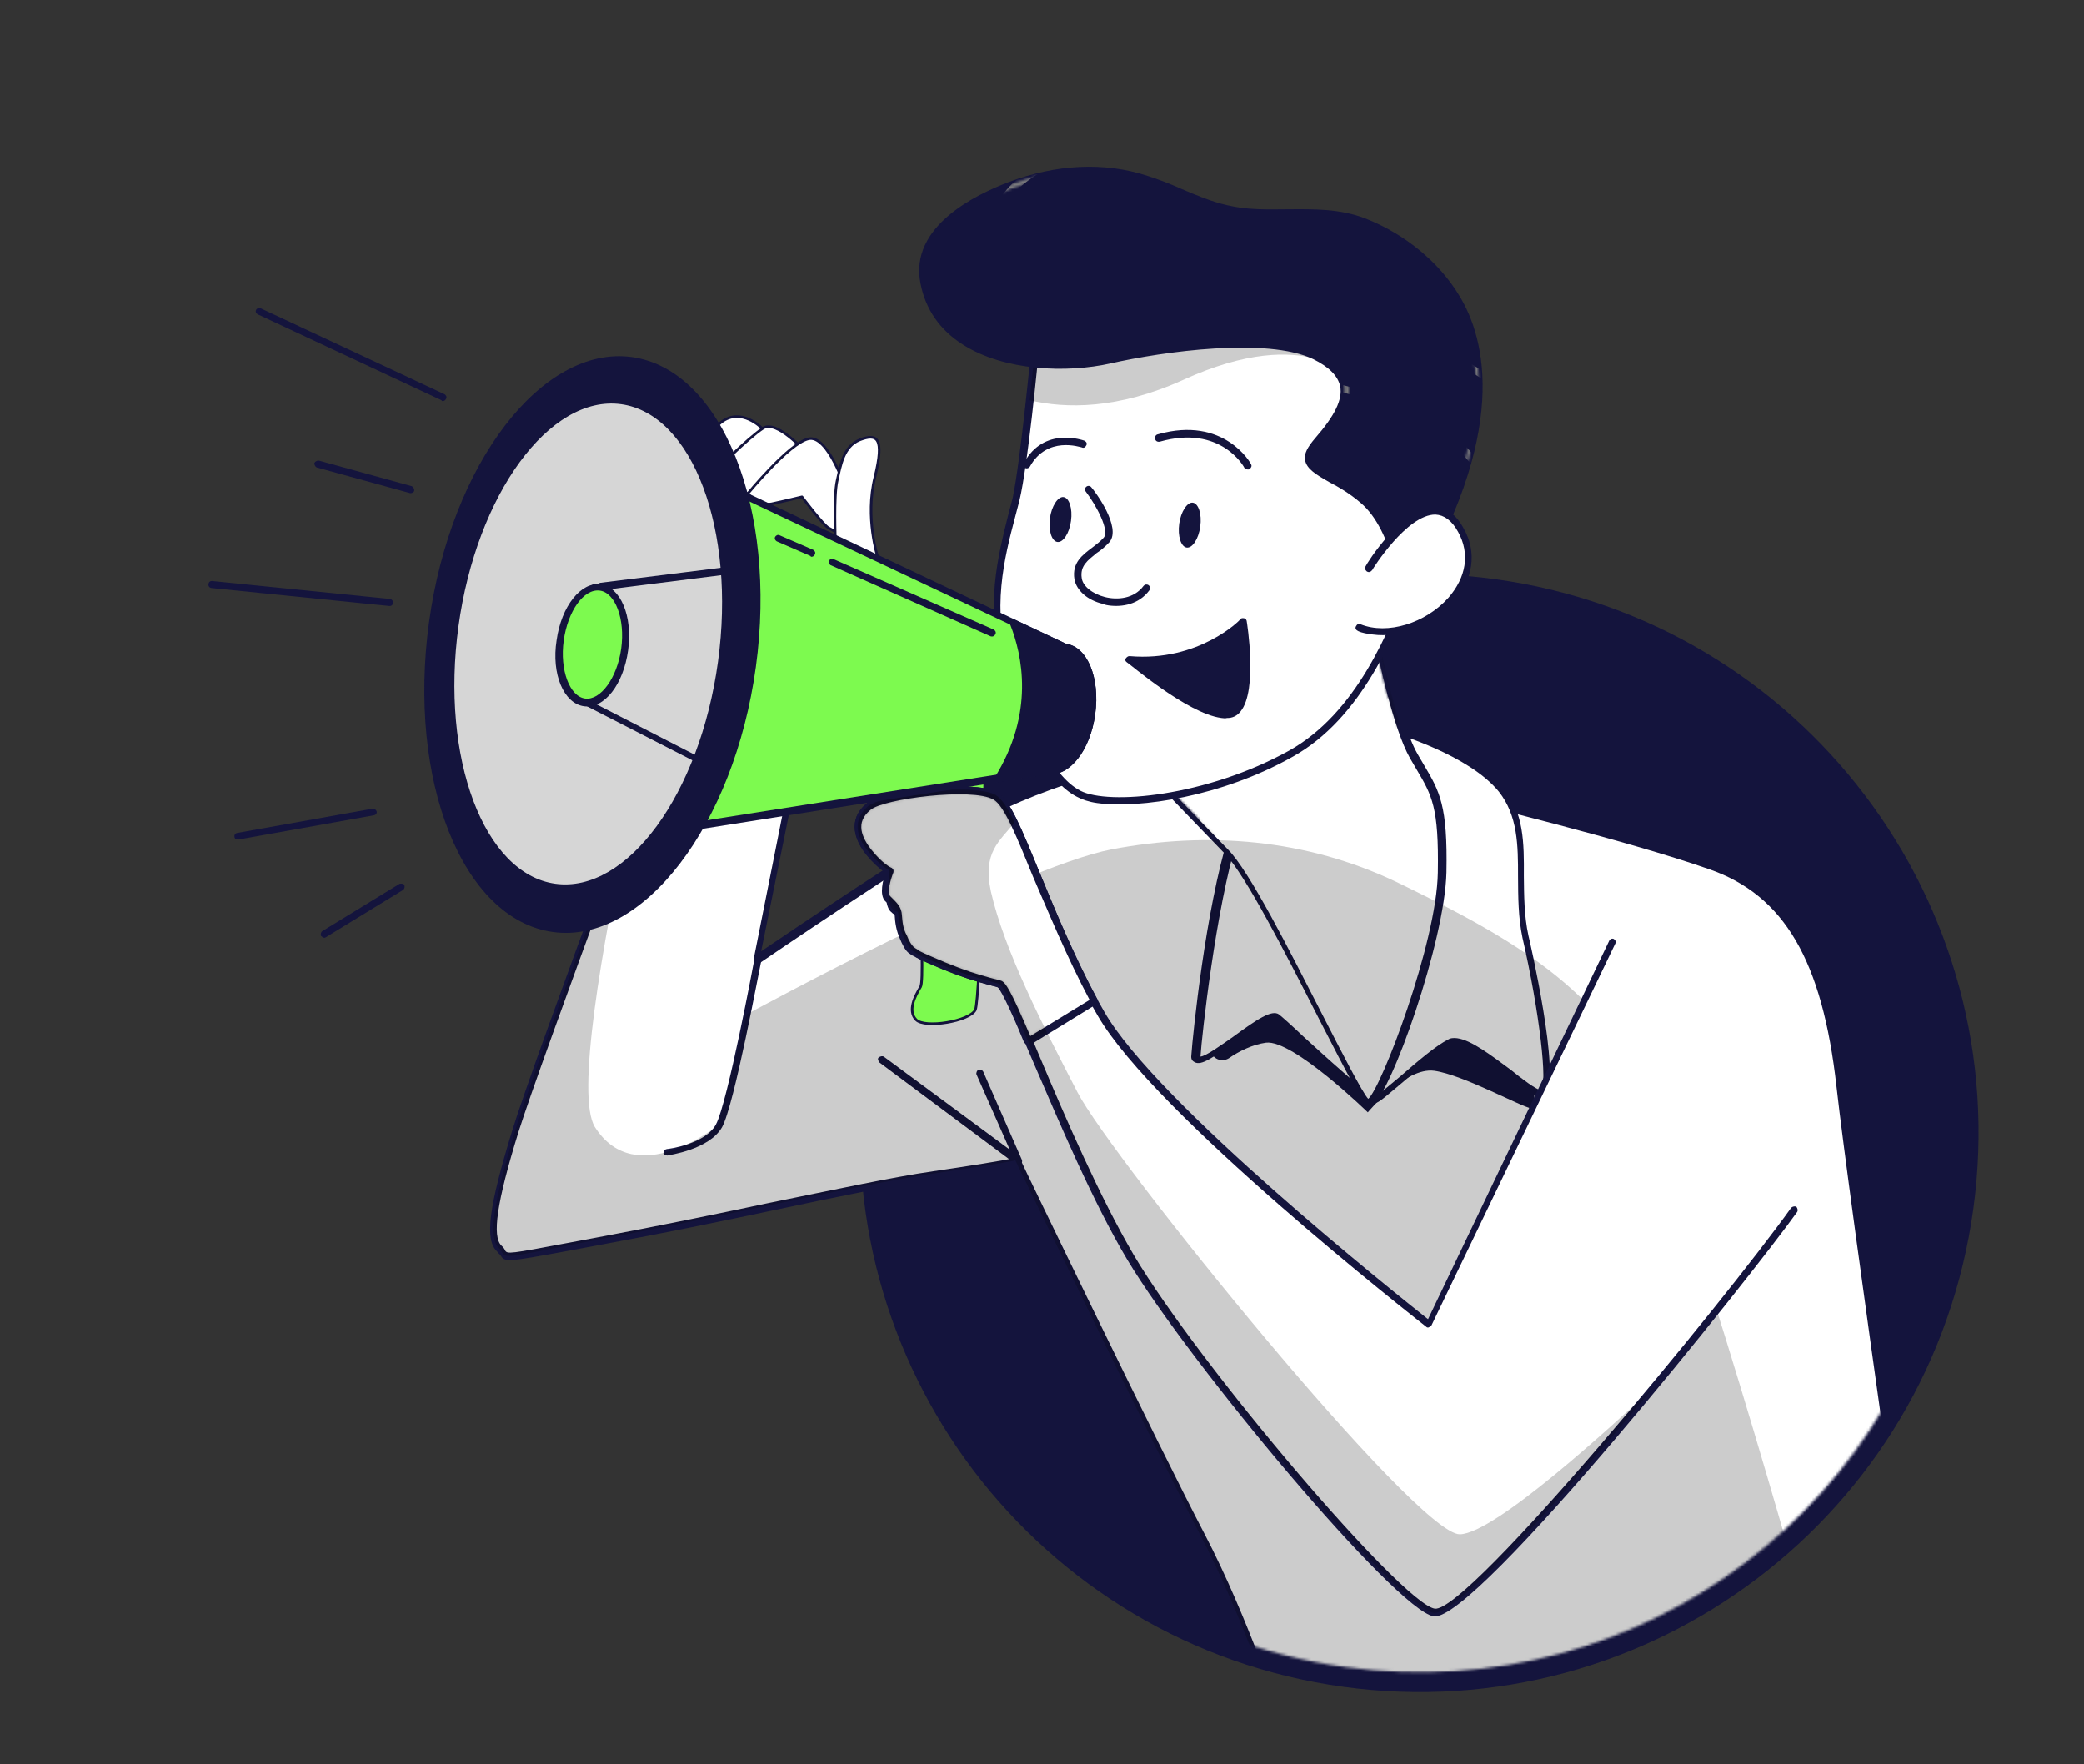 <svg xmlns="http://www.w3.org/2000/svg" width="808" height="684" viewBox="0 0 808 684" fill="none"><rect x="0" y="0" width="808" height="684" fill="#333333" stroke="none"/><path d="M520.826 653.973C402.19 637.698 319.205 528.37 335.474 409.784C351.742 291.197 461.104 208.257 579.74 224.533C698.377 240.808 781.362 350.135 765.093 468.722C748.825 587.309 639.463 670.248 520.826 653.973Z" fill="#14143D"></path><mask id="mask0_142_1172" style="mask-type:luminance" maskUnits="userSpaceOnUse" x="12" y="0" width="748" height="649"><path d="M79.479 0.001L627.109 75.129L604.848 237.392C705.025 264.427 771.947 362.22 757.48 467.678C741.782 582.105 636.345 662.067 521.871 646.363C453.893 637.037 398.04 595.868 367.18 540.129L12.064 491.411L79.479 0.001Z" fill="white"></path></mask><g mask="url(#mask0_142_1172)"><path d="M748.228 672.433C748.228 672.433 718.223 465.063 713.201 420.899C708.179 376.734 695.667 346.773 662.883 335.352C630.098 323.932 568.416 309.101 568.416 309.101C568.416 309.101 515.051 296.241 475.251 293.55C435.723 290.897 396.96 306.901 375.987 318.424C355.014 329.946 293.574 371.915 293.574 371.915L315.92 259.508L265.873 256.796C265.873 256.796 208.242 410.33 199.63 438.778C191.018 467.226 189.266 480.001 193.403 484.168C197.578 488.064 189.395 489.157 234.567 480.954C279.74 472.752 333.31 459.886 362.126 455.809C390.979 451.46 394.701 450.586 394.701 450.586C394.701 450.586 448.659 562.108 466.235 595.533C483.812 628.959 496.341 668.892 496.341 668.892" fill="white"></path><path d="M495.957 669.67C496.229 669.707 496.229 669.707 496.501 669.744C497.082 669.547 497.737 668.806 497.305 667.916C497.071 667.607 484.27 627.637 466.928 594.521C449.586 561.404 396.06 450.772 395.666 449.611C395.468 449.03 394.69 448.646 394.109 448.843C393.837 448.806 390.078 449.952 361.806 454.104C345.982 456.363 322.567 461.459 298.064 466.404C276.664 470.945 254.72 475.411 234.247 479.249L220.599 481.807C197.567 486.124 196.714 486.284 195.813 484.776C195.616 484.195 195.147 483.577 194.405 482.921C190.737 479.372 192.527 466.325 200.99 438.964C209.378 412.147 261.994 270.94 267.084 258.069L314.374 260.68L292.177 372C292.102 372.544 292.3 373.125 292.806 373.471C293.313 373.817 293.857 373.892 294.475 373.423C295.093 372.954 356.187 331.491 376.888 319.932C388.883 313.27 430.84 292.165 475.571 295.256C514.556 297.835 567.92 310.694 568.464 310.768C569.008 310.843 630.146 325.6 662.659 336.983C691.749 347.066 706.563 372.359 712.039 421.293C716.864 464.876 746.548 670.541 746.794 672.79C746.954 673.643 747.732 674.027 748.313 673.829C749.166 673.67 749.55 672.891 749.353 672.311C749.07 670.333 719.423 464.396 714.326 420.776C708.765 370.445 693.209 344.497 663.069 333.993C630.556 322.61 569.146 307.816 568.602 307.741C568.059 307.667 514.694 294.808 475.166 292.154C430.978 289.138 390.605 308.798 375.049 317.187C356.784 327.142 307.328 360.51 295.109 368.803L317.28 259.694C317.317 259.423 317.392 258.879 317.157 258.57C316.923 258.261 316.688 257.952 316.107 258.149L266.06 255.437C265.516 255.362 264.898 255.831 264.823 256.375C264.327 257.968 207.155 410.18 198.58 438.357C189.547 467.855 187.794 480.63 192.71 485.181C193.18 485.799 193.414 486.108 193.921 486.454C195.723 489.471 195.723 489.471 221.586 484.711L235.234 482.153C255.978 478.353 277.922 473.887 299.322 469.346C323.863 464.129 347.241 459.305 363.064 457.045C384.55 453.901 392.227 452.462 394.514 451.945C399.932 462.934 449.139 564.666 465.617 596.002C482.996 628.847 495.525 668.78 495.759 669.089C495.178 669.286 495.685 669.632 495.957 669.67Z" fill="#14143D"></path><path d="M394.552 451.673C394.824 451.711 395.405 451.514 395.714 451.279C396.332 450.81 396.407 450.266 396.21 449.686L381.229 415.508C381.032 414.928 379.982 414.507 379.4 414.704C378.819 414.901 378.398 415.951 378.596 416.532L391.491 445.715L342.692 409.668C342.186 409.321 341.333 409.481 340.714 409.95C340.096 410.419 340.528 411.309 340.997 411.928L393.773 451.29C394.045 451.327 394.28 451.636 394.552 451.673Z" fill="#14143D"></path><path d="M293.537 372.186C293.537 372.186 283.099 428.075 278.643 436.325C274.187 444.574 258.672 446.6 258.672 446.6" fill="white"></path><path d="M258.486 447.959L258.758 447.996C259.339 447.799 274.853 445.774 279.928 437.055C284.693 428.571 294.561 374.819 295.168 372.41C295.28 371.594 294.811 370.976 293.995 370.864C293.179 370.752 292.561 371.221 292.449 372.037C292.374 372.58 282.049 427.654 277.592 435.904C273.483 443.648 258.821 445.513 258.55 445.476C257.697 445.636 257.35 446.142 257.238 446.957C257.164 447.501 257.67 447.847 258.486 447.959Z" fill="#14143D"></path><path d="M592.319 411.514C592.319 411.514 597.237 430.188 593.702 429.703C589.895 429.181 567.235 416.657 556.086 415.128C544.938 413.599 530.327 431.255 530.327 431.255C530.327 431.255 501.25 402.898 490.817 404.235C485.736 404.923 480.394 407.513 476.412 410.29C473.085 412.326 468.996 409.826 469.518 406.021C469.917 401.091 470.849 394.296 472.042 385.599C474.839 365.214 500.12 312.192 532.578 313.876C565.308 315.597 567.577 339.446 577.641 369.071C587.471 398.388 592.319 411.514 592.319 411.514Z" fill="#14143D"></path><path d="M539.116 282.373C539.116 282.373 569.826 290.739 582.101 306.269C594.376 321.799 586.771 342.908 591.428 363.485C596.085 384.062 603.655 425.806 596.932 424.33C590.209 422.854 569.163 400.583 561.731 404.271C554.299 407.959 536.078 425.674 533.173 426.66C530.267 427.646 499.165 397.903 494.915 394.551C490.666 391.199 463.452 417.926 463.754 409.66C464.329 401.431 469.57 353.136 478.182 324.688C486.831 295.968 523.505 281.062 539.116 282.373Z" fill="white"></path><path d="M532.752 427.71C533.024 427.748 533.296 427.785 533.605 427.55C535.039 427.193 538.206 424.305 544.464 419.071C550.723 413.838 558.293 407.123 562.435 405.199C566.305 403.238 576.596 411.018 583.81 416.993C589.073 421.037 593.829 424.736 596.511 425.381C597.327 425.493 598.452 425.37 599.107 424.629C605.515 418.309 592.825 363.4 592.627 362.819C590.915 355.108 590.909 347.077 590.828 339.589C590.912 326.862 590.883 314.951 582.794 305.257C570.247 289.69 540.353 281.435 539.03 280.977L538.758 280.94C522.332 279.517 485.312 294.93 476.353 323.884C467.394 352.839 462.463 400.899 461.889 409.128C461.665 410.758 462.406 411.414 463.184 411.798C465.754 413.258 470.355 410.012 478.975 403.718C483.576 400.472 491.887 394.413 493.716 395.218C494.964 396.22 498.669 399.497 502.844 403.393C524.029 422.637 530.305 427.375 532.752 427.71ZM565.02 402.508C563.661 402.321 562.264 402.406 561.336 403.11C556.885 405.268 549.352 411.711 542.747 417.451C538.69 420.771 534.287 424.598 533.087 425.264C529.899 424.273 513.162 408.962 505.281 401.789C500.871 397.584 497.165 394.306 495.918 393.304C493.15 391.263 487.35 395.175 478.111 401.938C473.82 404.949 467.364 409.602 465.423 409.613C465.423 409.613 465.423 409.612 465.461 409.341C465.961 401.656 471.238 353.089 479.851 324.641C488.042 297.243 523.047 282.384 538.929 283.732C541.067 284.303 569.565 292.643 581.174 306.973C588.484 316.284 588.587 327.651 588.578 339.834C588.622 347.594 588.628 355.625 590.303 363.608C596.907 392.206 600.173 420.899 597.428 422.737C595.29 422.167 590.262 418.431 585.777 414.77C577.982 408.993 570.459 403.254 565.02 402.508Z" fill="#14143D"></path><path d="M533.423 243.1C533.423 243.1 539.995 280.001 547.872 293.265C555.711 306.802 559.528 309.264 558.876 338.25C558.224 367.237 534.741 429.367 530.033 427.336C525.597 425.343 489.045 344.454 474.952 330.06C461.131 315.703 446.569 300.69 446.569 300.69C446.569 300.69 485.93 294.46 501.219 279.942C516.508 265.425 533.423 243.1 533.423 243.1Z" fill="white"></path><path d="M530.39 428.77C530.662 428.808 531.206 428.882 532.096 428.451C539.368 423.91 560.191 365.015 560.817 338.24C561.331 312.281 558.195 306.866 552.121 296.618C551.455 295.419 550.554 293.911 549.652 292.402C542.048 279.175 535.401 242.818 535.438 242.546C535.24 241.966 535.006 241.656 534.462 241.582C533.918 241.507 533.337 241.704 532.991 242.211C532.953 242.483 516.039 264.807 501.059 279.09C486.389 293.139 447.571 299.444 447.299 299.406C446.718 299.603 446.409 299.838 446.334 300.382C446.26 300.925 446.185 301.469 446.692 301.815C446.692 301.815 461.254 316.828 475.075 331.185C482.844 339.174 498.581 369.855 511.022 394.268C523.698 418.991 528.327 427.657 530.39 428.77C529.846 428.696 530.118 428.733 530.39 428.77ZM532.703 246.325C534.501 255.433 540.204 282.522 546.672 293.932C547.573 295.44 548.475 296.948 549.141 298.148C555.215 308.396 557.919 312.92 557.479 338.336C557.051 365.692 535.476 421.991 530.491 426.015C528.305 423.777 520.221 407.991 512.568 393.096C499.892 368.373 484.427 337.729 476.151 329.394C465.22 318.203 453.82 306.393 449.448 301.916C458.559 300.12 489.071 293.783 502.158 281.179C514.59 269.316 527.964 252.598 532.703 246.325Z" fill="#14143D"></path><mask id="mask1_142_1172" style="mask-type:luminance" maskUnits="userSpaceOnUse" x="446" y="243" width="113" height="185"><mask id="mask2_142_1172" style="mask-type:luminance" maskUnits="userSpaceOnUse" x="446" y="243" width="113" height="185"><path d="M533.423 243.1C533.423 243.1 539.995 280.001 547.872 293.265C555.711 306.802 559.528 309.264 558.876 338.25C558.224 367.237 534.741 429.367 530.033 427.336C525.597 425.343 489.045 344.454 474.952 330.06C461.131 315.703 446.569 300.69 446.569 300.69C446.569 300.69 485.93 294.46 501.219 279.942C516.508 265.425 533.423 243.1 533.423 243.1Z" fill="white"></path></mask><g mask="url(#mask2_142_1172)"><path d="M530.39 428.77C530.662 428.808 531.206 428.882 532.096 428.451C539.368 423.91 560.191 365.015 560.817 338.24C561.331 312.281 558.195 306.866 552.121 296.618C551.455 295.419 550.554 293.911 549.652 292.402C542.048 279.175 535.401 242.818 535.438 242.546C535.24 241.966 535.006 241.656 534.462 241.582C533.918 241.507 533.337 241.704 532.991 242.211C532.953 242.483 516.039 264.807 501.059 279.09C486.389 293.139 447.571 299.444 447.299 299.406C446.718 299.603 446.409 299.838 446.334 300.382C446.26 300.925 446.185 301.469 446.692 301.815C446.692 301.815 461.254 316.828 475.075 331.185C482.844 339.174 498.581 369.855 511.022 394.268C523.698 418.991 528.327 427.657 530.39 428.77C529.846 428.696 530.118 428.733 530.39 428.77ZM532.703 246.325C534.501 255.433 540.204 282.522 546.672 293.932C547.573 295.44 548.475 296.948 549.141 298.148C555.215 308.396 557.919 312.92 557.479 338.336C557.051 365.692 535.476 421.991 530.491 426.015C528.305 423.777 520.221 407.991 512.568 393.096C499.892 368.373 484.427 337.729 476.151 329.394C465.22 318.203 453.82 306.393 449.448 301.916C458.559 300.12 489.071 293.783 502.158 281.179C514.59 269.316 527.964 252.598 532.703 246.325Z" fill="white"></path></g></mask><g mask="url(#mask1_142_1172)"><g opacity="0.2"><path d="M469.406 324.037C457.5 311.881 447.113 300.764 447.113 300.764C447.113 300.764 486.474 294.533 501.763 280.016C516.78 265.461 533.695 243.137 533.695 243.137C533.695 243.137 537.498 263.873 542.752 280.101C534.57 295.316 514.948 319.208 469.406 324.037Z" fill="black"></path></g></g><mask id="mask3_142_1172" style="mask-type:luminance" maskUnits="userSpaceOnUse" x="446" y="243" width="113" height="185"><mask id="mask4_142_1172" style="mask-type:luminance" maskUnits="userSpaceOnUse" x="446" y="243" width="113" height="185"><path d="M533.423 243.1C533.423 243.1 539.995 280.001 547.872 293.265C555.711 306.802 559.528 309.264 558.876 338.25C558.224 367.237 534.741 429.367 530.033 427.336C525.597 425.343 489.045 344.454 474.952 330.06C461.131 315.703 446.569 300.69 446.569 300.69C446.569 300.69 485.93 294.46 501.219 279.942C516.508 265.425 533.423 243.1 533.423 243.1Z" fill="white"></path></mask><g mask="url(#mask4_142_1172)"><path d="M530.39 428.77C530.662 428.808 531.206 428.882 532.096 428.451C539.368 423.91 560.191 365.015 560.817 338.24C561.331 312.281 558.195 306.866 552.121 296.618C551.455 295.419 550.554 293.911 549.652 292.402C542.048 279.175 535.401 242.818 535.438 242.546C535.24 241.966 535.006 241.656 534.462 241.582C533.918 241.507 533.337 241.704 532.991 242.211C532.953 242.483 516.039 264.807 501.059 279.09C486.389 293.139 447.571 299.444 447.299 299.406C446.718 299.603 446.409 299.838 446.334 300.382C446.26 300.925 446.185 301.469 446.692 301.815C446.692 301.815 461.254 316.828 475.075 331.185C482.844 339.174 498.581 369.855 511.022 394.268C523.698 418.991 528.327 427.657 530.39 428.77C529.846 428.696 530.118 428.733 530.39 428.77ZM532.703 246.325C534.501 255.433 540.204 282.522 546.672 293.932C547.573 295.44 548.475 296.948 549.141 298.148C555.215 308.396 557.919 312.92 557.479 338.336C557.051 365.692 535.476 421.991 530.491 426.015C528.305 423.777 520.221 407.991 512.568 393.096C499.892 368.373 484.427 337.729 476.151 329.394C465.22 318.203 453.82 306.393 449.448 301.916C458.559 300.12 489.071 293.783 502.158 281.179C514.59 269.316 527.964 252.598 532.703 246.325Z" fill="white"></path></g></mask><g mask="url(#mask3_142_1172)"><path d="M501.491 279.98C516.508 265.426 533.422 243.101 533.422 243.101C533.422 243.101 535.626 255.311 539.077 268.522C533.048 280.156 522.121 297.21 505.712 305.759C491.701 312.975 475.457 316.284 463.082 317.633C454.103 308.37 446.841 300.728 446.841 300.728C446.841 300.728 486.474 294.535 501.491 279.98Z" fill="#14143D"></path></g><path d="M401.689 133.094C401.689 133.094 397.365 178.745 393.955 193.508C390.545 208.27 381.601 233.073 390.482 259.214C399.362 285.354 407.297 302.227 418.43 307.908C429.291 313.551 467.661 310.508 500.629 292.324C533.597 274.14 545.374 228.68 552.01 214.637C558.646 200.594 560.49 148.788 531.964 128.536C503.438 108.285 470.089 107.033 453.029 110.231C436.005 113.157 401.689 133.094 401.689 133.094Z" fill="white"></path><path d="M425.436 311.36C441.75 313.598 473.707 308.844 501.024 293.485C528.303 278.397 541.159 245.27 548.85 225.556C550.534 221.357 551.872 217.663 553.06 215.057C559.622 201.558 562.702 148.813 532.694 127.251C503.464 106.072 468.606 105.721 452.708 108.524C435.648 111.722 402.222 131.228 400.75 131.857C400.441 132.091 400.095 132.598 400.057 132.869C399.983 133.413 395.734 178.521 392.633 193.049C392.062 195.186 391.492 197.323 390.885 199.732C387.202 214.457 381.388 236.643 389.047 259.57C397.767 284.857 405.825 302.855 417.465 308.882C419.528 309.996 422.173 310.913 425.436 311.36ZM483.93 111.146C498.613 113.161 515.605 118.538 530.999 129.511C559.215 149.996 556.593 201.42 550.453 213.869C549.264 216.475 547.655 220.131 546.205 224.64C538.823 244.119 526.08 276.431 499.691 291.087C467.613 308.839 429.749 312.229 418.888 306.585C407.249 300.558 398.982 280.04 391.644 258.818C384.145 236.744 389.5 215.88 393.529 200.648C394.137 198.239 394.707 196.102 395.277 193.965C398.538 180.29 402.388 140.112 402.936 134.095C407.735 131.43 438.069 114.27 453.423 111.392C460.556 109.878 471.422 109.43 483.93 111.146Z" fill="#14143D"></path><path d="M457.198 203.014C456.527 207.906 457.908 211.973 460.084 212.271C462.259 212.569 464.684 209.025 465.356 204.133C466.027 199.241 464.645 195.174 462.47 194.876C460.295 194.578 457.832 198.393 457.198 203.014Z" fill="#14143D"></path><path d="M407.077 200.846C406.406 205.738 407.787 209.805 409.962 210.103C412.137 210.402 414.563 206.857 415.234 201.965C415.905 197.073 414.524 193.006 412.349 192.708C410.173 192.41 407.711 196.225 407.077 200.846Z" fill="#14143D"></path><path d="M429.857 234.707C435.023 235.416 441.538 234.371 445.622 228.839C445.968 228.333 446.08 227.517 445.339 226.862C444.832 226.516 444.016 226.404 443.361 227.144C439.624 232.17 433.184 232.671 428.364 231.456C423.544 230.241 419.801 227.235 419.395 224.134C418.67 219.327 421.724 217.253 425.163 214.402C426.981 213.267 428.564 211.823 430.185 210.107C434.849 204.378 424.563 190.505 423.118 188.922C422.648 188.304 421.833 188.192 421.214 188.661C420.596 189.13 420.484 189.946 420.953 190.564C425.177 196.128 430.237 205.683 427.924 208.412C426.612 209.893 425.066 211.066 423.52 212.238C419.81 215.052 415.519 218.063 416.564 224.576C417.365 228.839 421.54 232.735 427.719 234.137C428.497 234.52 429.313 234.632 429.857 234.707Z" fill="#14143D"></path><path d="M481.941 240.746C481.941 240.746 465.735 257.907 437.814 255.461C437.814 255.461 463.051 277.476 475.548 277.252C488.082 276.757 481.941 240.746 481.941 240.746Z" fill="#14143D"></path><path d="M473.458 278.35C474.274 278.462 475.09 278.574 475.671 278.377C477.883 278.403 479.664 277.54 481.013 275.787C487.681 267.563 483.498 241.514 483.338 240.661C483.141 240.08 482.906 239.771 482.362 239.696C481.818 239.622 481.275 239.547 480.928 240.053C480.891 240.325 464.797 256.67 437.963 254.374C437.42 254.299 436.801 254.768 436.455 255.274C436.108 255.781 436.305 256.362 436.812 256.708C438.097 257.438 460.134 276.522 473.458 278.35ZM480.987 243.661C482.044 252.114 483.379 268.635 478.752 274.092C477.787 275.067 476.859 275.771 475.462 275.856C466.266 276.256 448.995 262.81 441.744 257.108C462.745 257.497 476.275 247.722 480.987 243.661Z" fill="#14143D"></path><path d="M483.629 181.995C483.901 182.032 484.173 182.07 484.483 181.835C485.101 181.366 485.485 180.588 485.015 179.97C485.053 179.698 474.585 161.093 448.93 168.374C448.077 168.533 447.694 169.312 447.854 170.164C448.014 171.017 448.792 171.401 449.645 171.241C473.284 164.515 482.382 180.993 482.579 181.574C482.851 181.611 483.086 181.92 483.629 181.995Z" fill="#14143D"></path><path d="M397.808 181.574C398.352 181.649 398.933 181.452 399.28 180.945C405.927 168.842 418.877 173.388 419.421 173.463C420.2 173.846 420.818 173.377 421.202 172.599C421.586 171.821 421.116 171.203 420.338 170.819C420.066 170.782 404.78 165.085 396.982 179.522C396.598 180.301 396.795 180.881 397.574 181.265C397.536 181.537 397.536 181.537 397.808 181.574Z" fill="#14143D"></path><g opacity="0.2"><path d="M532.001 128.265C536.016 131.308 539.413 134.82 542.463 138.839L525.163 147.819C525.163 147.819 507.801 124.945 458.748 147.292C433.351 158.761 413.165 158.484 399.212 155.185C400.581 143.189 401.417 133.058 401.417 133.058C401.417 133.058 436.043 112.886 452.831 109.651C470.126 106.762 503.784 107.78 532.001 128.265Z" fill="black"></path></g><path d="M544.617 232.176C544.617 232.176 542.252 204.991 528.602 193.426C514.952 181.862 500.514 182.096 511.005 170.244C521.458 158.663 528.143 146.288 509.929 137.697C491.716 129.106 453.084 134.053 430.485 139.26C407.613 144.429 365.366 141.403 358.666 109.469C354.441 89.782 376.069 77.519 391.562 71.614C408.488 65.352 427.031 63.465 444.258 69.152C454.873 72.546 464.609 78.313 475.337 80.892C493.566 85.331 510.802 78.835 528.658 85.992C543.4 91.614 556.346 102.251 564.457 115.825C578.754 138.832 578.428 177.555 544.617 232.176Z" fill="#14143D"></path><path d="M544.431 233.536C544.974 233.61 545.555 233.413 545.902 232.907C586.136 167.813 575.682 130.934 565.966 114.925C558.09 101.66 544.637 90.677 529.388 84.708C519.391 80.844 509.107 81.095 499.403 81.148C491.641 81.191 483.841 81.505 475.795 79.571C469.616 78.169 463.858 75.718 458.099 73.267C453.663 71.273 449.19 69.552 444.679 68.103C428.231 62.8 409.565 63.562 390.858 70.688C379.161 75.175 352.255 87.545 356.922 110.061C358.88 120.022 364.437 127.984 373.357 133.638C389.406 143.871 413.67 144.707 430.533 140.928C451.117 136.276 491.22 130.701 509.162 139.254C515.389 142.324 518.786 145.836 519.623 149.828C520.584 154.944 517.514 161.168 509.955 169.823C506.985 173.293 505.525 175.862 506.005 178.42C506.645 181.83 510.228 183.984 515.368 186.904C518.988 188.785 523.35 191.322 527.562 194.946C540.471 205.855 543.183 232.534 543.146 232.805C543.417 232.843 543.887 233.461 544.431 233.536ZM517.51 84.463C521.044 84.948 524.814 85.742 528.471 87.351C543.176 93.246 556.123 103.883 563.802 116.567C579.591 142.824 573.332 182.395 545.683 228.446C544.317 220.228 540.449 201.975 529.529 192.723C525.045 189.062 520.412 186.488 516.829 184.335C512.467 181.798 509.119 179.955 508.873 177.706C508.516 176.272 509.63 174.209 512.215 171.518C517.77 165.357 524.167 157.097 522.764 149.151C521.803 144.035 517.9 140.176 510.894 136.723C493.225 128.207 456.646 132.327 430.362 138.136C414.624 141.792 390.904 141.03 375.361 131.144C367.22 125.874 362.132 118.53 360.063 109.385C355.912 89.154 381.076 77.376 392.191 73.086C410.28 66.43 428.13 65.555 444.072 70.511C448.582 71.961 453.018 73.954 457.22 75.638C462.978 78.09 469.008 80.578 475.422 82.289C483.74 84.261 491.812 83.984 499.846 83.978C505.706 83.674 511.528 83.642 517.51 84.463Z" fill="#14143D"></path><mask id="mask5_142_1172" style="mask-type:luminance" maskUnits="userSpaceOnUse" x="358" y="65" width="216" height="168"><mask id="mask6_142_1172" style="mask-type:luminance" maskUnits="userSpaceOnUse" x="358" y="65" width="216" height="168"><path d="M544.617 232.176C544.617 232.176 542.252 204.991 528.602 193.426C514.952 181.862 500.514 182.096 511.005 170.244C521.458 158.663 528.143 146.288 509.929 137.697C491.716 129.106 453.084 134.053 430.485 139.26C407.613 144.429 365.366 141.403 358.666 109.469C354.441 89.782 376.069 77.519 391.562 71.614C408.488 65.352 427.031 63.465 444.258 69.152C454.873 72.546 464.609 78.313 475.337 80.892C493.566 85.331 510.802 78.835 528.658 85.992C543.4 91.614 556.346 102.251 564.457 115.825C578.754 138.832 578.428 177.555 544.617 232.176Z" fill="white"></path></mask><g mask="url(#mask6_142_1172)"><path d="M544.431 233.536C544.974 233.61 545.555 233.413 545.902 232.907C586.136 167.813 575.682 130.934 565.966 114.925C558.09 101.66 544.637 90.677 529.388 84.708C519.391 80.844 509.107 81.095 499.403 81.148C491.641 81.191 483.841 81.505 475.795 79.571C469.616 78.169 463.858 75.718 458.099 73.267C453.663 71.273 449.19 69.552 444.679 68.103C428.231 62.8 409.565 63.562 390.858 70.688C379.161 75.175 352.255 87.545 356.922 110.061C358.88 120.022 364.437 127.984 373.357 133.638C389.406 143.871 413.67 144.707 430.533 140.928C451.117 136.276 491.22 130.701 509.162 139.254C515.389 142.324 518.786 145.836 519.623 149.828C520.584 154.944 517.514 161.168 509.955 169.823C506.985 173.293 505.525 175.862 506.005 178.42C506.645 181.83 510.228 183.984 515.368 186.904C518.988 188.785 523.35 191.322 527.562 194.946C540.471 205.855 543.183 232.534 543.146 232.805C543.417 232.843 543.887 233.461 544.431 233.536ZM517.51 84.463C521.044 84.948 524.814 85.742 528.471 87.351C543.176 93.246 556.123 103.883 563.802 116.567C579.591 142.824 573.332 182.395 545.683 228.446C544.317 220.228 540.449 201.975 529.529 192.723C525.045 189.062 520.412 186.488 516.829 184.335C512.467 181.798 509.119 179.955 508.873 177.706C508.516 176.272 509.63 174.209 512.215 171.518C517.77 165.357 524.167 157.097 522.764 149.151C521.803 144.035 517.9 140.176 510.894 136.723C493.225 128.207 456.646 132.327 430.362 138.136C414.624 141.792 390.904 141.03 375.361 131.144C367.22 125.874 362.132 118.53 360.063 109.385C355.912 89.154 381.076 77.376 392.191 73.086C410.28 66.43 428.13 65.555 444.072 70.511C448.582 71.961 453.018 73.954 457.22 75.638C462.978 78.09 469.008 80.578 475.422 82.289C483.74 84.261 491.812 83.984 499.846 83.978C505.706 83.674 511.528 83.642 517.51 84.463Z" fill="white"></path></g></mask><g mask="url(#mask5_142_1172)"><path d="M418.19 133.972C428.25 135.352 440.118 133.658 454.545 131.483C466.722 129.554 480.567 127.576 497.292 126.825C555.922 123.515 586.305 156.482 586.54 156.791C587.009 157.409 587.862 157.249 588.481 156.78C589.099 156.311 588.939 155.459 588.47 154.84C588.235 154.531 556.839 120.871 496.849 123.995C480.087 125.018 466.242 126.996 453.793 128.888C422.961 133.519 405.704 136.136 391.631 111.499C385.791 101.559 384.303 92.217 387.325 84.324C392.255 70.601 408.329 64.499 408.366 64.227C408.947 64.03 409.331 63.252 409.171 62.399C408.973 61.818 408.195 61.434 407.342 61.594C406.761 61.792 389.797 68.326 384.718 83.136C381.546 92.116 382.96 102.002 389.269 112.559C397.577 126.714 406.497 132.368 418.19 133.972Z" fill="#808080"></path></g><mask id="mask7_142_1172" style="mask-type:luminance" maskUnits="userSpaceOnUse" x="358" y="65" width="216" height="168"><mask id="mask8_142_1172" style="mask-type:luminance" maskUnits="userSpaceOnUse" x="358" y="65" width="216" height="168"><path d="M544.617 232.176C544.617 232.176 542.252 204.991 528.602 193.426C514.952 181.862 500.514 182.096 511.005 170.244C521.458 158.663 528.143 146.288 509.929 137.697C491.716 129.106 453.084 134.053 430.485 139.26C407.613 144.429 365.366 141.403 358.666 109.469C354.441 89.782 376.069 77.519 391.562 71.614C408.488 65.352 427.031 63.465 444.258 69.152C454.873 72.546 464.609 78.313 475.337 80.892C493.566 85.331 510.802 78.835 528.658 85.992C543.4 91.614 556.346 102.251 564.457 115.825C578.754 138.832 578.428 177.555 544.617 232.176Z" fill="white"></path></mask><g mask="url(#mask8_142_1172)"><path d="M544.431 233.536C544.974 233.61 545.555 233.413 545.902 232.907C586.136 167.813 575.682 130.934 565.966 114.925C558.09 101.66 544.637 90.677 529.388 84.708C519.391 80.844 509.107 81.095 499.403 81.148C491.641 81.191 483.841 81.505 475.795 79.571C469.616 78.169 463.858 75.718 458.099 73.267C453.663 71.273 449.19 69.552 444.679 68.103C428.231 62.8 409.565 63.562 390.858 70.688C379.161 75.175 352.255 87.545 356.922 110.061C358.88 120.022 364.437 127.984 373.357 133.638C389.406 143.871 413.67 144.707 430.533 140.928C451.117 136.276 491.22 130.701 509.162 139.254C515.389 142.324 518.786 145.836 519.623 149.828C520.584 154.944 517.514 161.168 509.955 169.823C506.985 173.293 505.525 175.862 506.005 178.42C506.645 181.83 510.228 183.984 515.368 186.904C518.988 188.785 523.35 191.322 527.562 194.946C540.471 205.855 543.183 232.534 543.146 232.805C543.417 232.843 543.887 233.461 544.431 233.536ZM517.51 84.463C521.044 84.948 524.814 85.742 528.471 87.351C543.176 93.246 556.123 103.883 563.802 116.567C579.591 142.824 573.332 182.395 545.683 228.446C544.317 220.228 540.449 201.975 529.529 192.723C525.045 189.062 520.412 186.488 516.829 184.335C512.467 181.798 509.119 179.955 508.873 177.706C508.516 176.272 509.63 174.209 512.215 171.518C517.77 165.357 524.167 157.097 522.764 149.151C521.803 144.035 517.9 140.176 510.894 136.723C493.225 128.207 456.646 132.327 430.362 138.136C414.624 141.792 390.904 141.03 375.361 131.144C367.22 125.874 362.132 118.53 360.063 109.385C355.912 89.154 381.076 77.376 392.191 73.086C410.28 66.43 428.13 65.555 444.072 70.511C448.582 71.961 453.018 73.954 457.22 75.638C462.978 78.09 469.008 80.578 475.422 82.289C483.74 84.261 491.812 83.984 499.846 83.978C505.706 83.674 511.528 83.642 517.51 84.463Z" fill="white"></path></g></mask><g mask="url(#mask7_142_1172)"><path d="M577.726 190.75C577.998 190.788 578.27 190.825 578.307 190.553C578.888 190.356 579.272 189.578 579.112 188.725C578.68 187.835 570.242 164.525 534.12 153.2C499.864 142.408 494.608 146.395 493.84 147.951C493.456 148.729 493.654 149.31 494.432 149.694C495.21 150.077 495.792 149.88 496.175 149.102C496.175 149.102 500.813 145.585 533.203 155.843C567.966 166.981 576.243 189.439 576.206 189.711C576.675 190.329 577.182 190.676 577.726 190.75Z" fill="#808080"></path></g><path d="M530.732 220.303C530.732 220.303 553.925 182.502 566.553 205.557C579.181 228.611 547.557 251.133 527.057 243.06" fill="white"></path><path d="M532.196 245.98C542.801 247.435 555.66 242.553 563.565 233.392C571.124 224.737 572.851 214.174 567.481 204.853C564.617 199.476 560.837 196.742 556.411 196.689C543.717 196.332 529.869 218.524 529.447 219.573C529.064 220.352 529.261 220.932 530.002 221.588C530.781 221.972 531.362 221.774 532.017 221.034C532.055 220.762 545.519 199.348 556.582 199.482C559.883 199.657 562.922 201.736 565.354 206.223C570.02 214.617 568.48 223.821 561.577 231.735C552.744 241.599 537.981 246.22 527.478 242.01C526.699 241.626 526.081 242.095 525.697 242.873C525.313 243.652 525.782 244.27 526.561 244.653C528.118 245.421 530.293 245.719 532.196 245.98Z" fill="#14143D"></path><g opacity="0.2"><path d="M193.441 483.896C189.265 480 191.055 466.954 199.667 438.506C204.773 421.484 227.6 360.095 244.842 313.169C232.661 369.65 223.386 425.145 230.633 436.939C246.572 462.109 278.371 436.288 278.371 436.288L289.54 393.237C289.54 393.237 394.02 336.404 431.009 329.294C468.27 322.222 506.364 325.233 541.469 341.956C576.536 358.951 605.659 374.853 625.133 400.509C644.607 426.164 697.961 616.8 697.961 616.8L699.317 671.538L495.327 668.198C495.327 668.198 482.799 628.266 465.222 594.84C447.645 561.414 393.688 449.893 393.688 449.893C393.688 449.893 390.238 450.804 361.113 455.116C332.259 459.465 278.727 472.059 233.554 480.261C189.432 488.884 197.578 488.064 193.441 483.896Z" fill="black"></path></g><path d="M381.834 302.056C381.834 302.056 380.138 387.113 378.145 391.547C375.879 395.944 358.584 398.832 355.188 395.32C351.791 391.808 354.787 386.127 356.94 382.546C359.094 378.965 354.302 306.864 354.302 306.864L381.834 302.056Z" fill="#7DFA4F" stroke="#14143D" stroke-miterlimit="10" stroke-linecap="round" stroke-linejoin="round"></path><path d="M625.012 365.047L553.961 513.417C553.961 513.417 448.894 431.159 426.982 392.985C405.107 354.54 394.978 313.274 385.946 308.435C377.223 303.362 342.238 307.978 336.598 312.742C330.995 317.235 331.225 323.635 336.424 330.164C341.623 336.692 344.811 337.683 344.811 337.683C344.811 337.683 343.405 349.952 345.826 352.499C348.247 355.046 348.076 352.254 348.247 355.046C348.418 357.839 348.589 360.632 350.391 363.648C351.922 366.627 352.551 368.098 354.342 369.174C356.134 370.251 354.774 370.064 365.785 374.621C376.795 379.177 382.739 380.27 387.522 381.757C392.033 383.206 414.443 448.032 438.344 487.864C462.208 527.967 541.691 623.053 556.027 625.573C570.092 628.057 673.129 500.966 695.736 469.454" fill="white"></path><path d="M555.878 626.661C572.193 628.899 679.302 494.337 696.786 469.875C697.133 469.369 696.973 468.516 696.504 467.898C695.997 467.552 695.144 467.711 694.526 468.18C668.145 504.991 569.068 625.424 556.288 623.671C543.546 621.646 465.049 529.465 439.618 486.654C426.372 464.069 413.119 433.452 403.717 411.116C393.488 386.729 390.465 380.499 388.055 379.892C386.732 379.434 385.373 379.247 383.779 378.751C379.503 377.611 374.448 376.087 366.317 372.756C357.68 369.079 356.901 368.695 355.888 368.002C355.654 367.693 355.382 367.656 354.875 367.31C353.862 366.617 353.393 365.999 352.294 363.91L351.665 362.439C350.097 359.731 349.926 356.939 349.718 354.418C349.633 353.022 349.707 352.478 348.929 352.094C348.694 351.785 348.15 351.711 347.569 351.908C347.569 351.908 347.297 351.871 346.828 351.252C345.618 349.979 345.697 343.344 346.208 337.599C346.282 337.055 345.813 336.437 345.307 336.09C345.307 336.09 342.156 334.827 337.426 328.917C334.141 324.59 331.08 318.631 337.301 313.67C342.323 309.374 376.727 304.956 384.943 309.683C389.07 311.911 394.03 324.221 400.248 339.474C406.664 355.307 414.536 374.664 425.51 393.615C447.422 431.789 548.746 511.041 552.996 514.393C553.23 514.702 553.774 514.776 554.083 514.542C554.393 514.307 554.974 514.11 555.011 513.838L626.297 365.777C626.68 364.999 626.211 364.381 625.705 364.035C624.926 363.651 624.308 364.12 623.961 364.626L553.678 511.44C541.436 501.73 448.525 427.786 428.181 392.32C417.441 373.678 409.607 354.05 403.154 338.488C396.109 321.184 391.544 310.035 386.676 307.151C377.137 301.966 341.571 306.779 335.931 311.543C329.982 316.542 329.865 323.449 335.496 330.868C339.287 335.541 342.055 337.583 343.611 338.35C343.361 342.192 342.749 350.693 345.17 353.24C345.911 353.896 346.381 354.514 347.196 354.626C347.196 354.626 347.196 354.626 347.159 354.898C347.33 357.69 347.736 360.792 349.229 364.043L349.858 365.514C350.957 367.603 351.586 369.074 353.649 370.187C353.884 370.497 354.156 370.534 354.428 370.571C355.441 371.264 356.454 371.957 365.363 375.671C373.494 379.002 379.092 380.601 383.097 381.704C384.691 382.2 386.05 382.386 387.101 382.807C388.892 383.884 394.716 397.974 401.009 412.683C410.683 435.056 423.626 465.907 437.144 488.53C461.514 528.98 540.997 624.066 555.878 626.661Z" fill="#14143D"></path><path d="M366.094 374.387C355.083 369.83 356.443 370.017 354.651 368.94C352.86 367.864 352.231 366.393 350.7 363.414C349.17 360.435 348.999 357.642 348.556 354.812C348.385 352.02 346.593 350.943 344.444 348.433C342.296 345.923 345.355 337.758 345.355 337.758C345.355 337.758 342.204 336.495 336.967 330.239C331.768 323.71 331.501 317.582 337.141 312.817C342.744 308.324 377.457 303.671 386.489 308.51C394.977 313.275 404.701 351.438 424.859 388.264L399.446 403.885C394.017 390.956 389.969 382.093 388.375 381.597C383.048 380.036 377.104 378.943 366.094 374.387Z" fill="white"></path><path d="M398.716 405.169C398.988 405.206 399.259 405.244 399.569 405.009L424.982 389.388C425.6 388.92 425.712 388.104 425.515 387.523C416.257 370.192 408.978 352.579 403.154 338.488C396.072 321.455 391.544 310.035 386.676 307.152C377.137 301.966 341.571 306.779 335.931 311.543C329.982 316.542 329.865 323.449 335.496 330.868C339.053 335.232 341.82 337.273 343.34 338.313C342.423 340.956 340.787 346.824 343.208 349.371C343.714 349.718 343.949 350.027 344.184 350.336C345.901 351.956 346.876 352.92 346.887 354.86C347.058 357.653 347.464 360.755 348.957 364.005L349.586 365.476C350.685 367.565 351.314 369.036 353.378 370.15C353.612 370.459 353.884 370.497 354.156 370.534C355.169 371.227 356.182 371.92 365.092 375.634C373.223 378.965 378.821 380.564 382.825 381.667C384.419 382.162 385.779 382.349 386.829 382.77C388.349 383.809 394.482 397.665 397.159 404.402C397.703 404.476 398.209 404.823 398.716 405.169C398.444 405.132 398.716 405.169 398.716 405.169ZM422.449 387.656L399.472 401.673C391.921 384.022 389.884 380.697 388.018 380.164C386.695 379.705 385.336 379.519 383.742 379.023C379.466 377.883 374.411 376.359 366.28 373.028C357.643 369.351 356.864 368.967 355.851 368.274C355.617 367.965 355.345 367.928 354.838 367.581C353.825 366.889 353.356 366.27 352.257 364.181L351.628 362.71C350.06 360.003 349.889 357.211 349.681 354.69C349.51 351.897 348.065 350.314 346.113 348.385C345.879 348.076 345.372 347.73 345.138 347.421C343.927 346.147 345.142 341.329 346.405 338.179C346.443 337.908 346.517 337.364 346.283 337.055C346.048 336.746 345.813 336.437 345.541 336.399C345.541 336.399 342.39 335.136 337.661 329.226C334.376 324.899 331.315 318.941 337.536 313.979C342.558 309.683 376.962 305.265 385.178 309.992C389.305 312.22 394.265 324.53 400.483 339.783C406.381 353.33 413.426 370.635 422.449 387.656Z" fill="#14143D"></path><mask id="mask9_142_1172" style="mask-type:luminance" maskUnits="userSpaceOnUse" x="332" y="306" width="93" height="98"><mask id="mask10_142_1172" style="mask-type:luminance" maskUnits="userSpaceOnUse" x="332" y="306" width="93" height="98"><path d="M366.094 374.387C355.083 369.83 356.443 370.017 354.651 368.94C352.86 367.864 352.231 366.393 350.7 363.414C349.17 360.435 348.999 357.642 348.556 354.812C348.385 352.02 346.593 350.943 344.444 348.433C342.296 345.923 345.355 337.758 345.355 337.758C345.355 337.758 342.204 336.495 336.967 330.239C331.768 323.71 331.501 317.582 337.141 312.817C342.744 308.324 377.457 303.671 386.489 308.51C394.977 313.275 404.701 351.438 424.859 388.264L399.446 403.885C394.017 390.956 389.969 382.093 388.375 381.597C383.048 380.036 377.104 378.943 366.094 374.387Z" fill="white"></path></mask><g mask="url(#mask10_142_1172)"><path d="M398.716 405.169C398.988 405.206 399.259 405.244 399.569 405.009L424.982 389.388C425.6 388.92 425.712 388.104 425.515 387.523C416.257 370.192 408.978 352.579 403.154 338.488C396.072 321.455 391.544 310.035 386.676 307.152C377.137 301.966 341.571 306.779 335.931 311.543C329.982 316.542 329.865 323.449 335.496 330.868C339.053 335.232 341.82 337.273 343.34 338.313C342.423 340.956 340.787 346.824 343.208 349.371C343.714 349.718 343.949 350.027 344.184 350.336C345.901 351.956 346.876 352.92 346.887 354.86C347.058 357.653 347.464 360.755 348.957 364.005L349.586 365.476C350.685 367.565 351.314 369.036 353.378 370.15C353.612 370.459 353.884 370.497 354.156 370.534C355.169 371.227 356.182 371.92 365.092 375.634C373.223 378.965 378.821 380.564 382.825 381.667C384.419 382.162 385.779 382.349 386.829 382.77C388.349 383.809 394.482 397.665 397.159 404.402C397.703 404.476 398.209 404.823 398.716 405.169C398.444 405.132 398.716 405.169 398.716 405.169ZM422.449 387.656L399.472 401.673C391.921 384.022 389.884 380.697 388.018 380.164C386.695 379.705 385.336 379.519 383.742 379.023C379.466 377.883 374.411 376.359 366.28 373.028C357.643 369.351 356.864 368.967 355.851 368.274C355.617 367.965 355.345 367.928 354.838 367.581C353.825 366.889 353.356 366.27 352.257 364.181L351.628 362.71C350.06 360.003 349.889 357.211 349.681 354.69C349.51 351.897 348.065 350.314 346.113 348.385C345.879 348.076 345.372 347.73 345.138 347.421C343.927 346.147 345.142 341.329 346.405 338.179C346.443 337.908 346.517 337.364 346.283 337.055C346.048 336.746 345.813 336.437 345.541 336.399C345.541 336.399 342.39 335.136 337.661 329.226C334.376 324.899 331.315 318.941 337.536 313.979C342.558 309.683 376.962 305.265 385.178 309.992C389.305 312.22 394.265 324.53 400.483 339.783C406.381 353.33 413.426 370.635 422.449 387.656Z" fill="white"></path></g></mask><g mask="url(#mask9_142_1172)"><g opacity="0.2"><path d="M350.428 363.376C348.898 360.397 348.727 357.604 348.284 354.774C348.113 351.981 348.284 354.774 345.863 352.227C343.442 349.679 344.848 337.411 344.848 337.411C344.848 337.411 341.697 336.148 336.461 329.891C331.262 323.363 330.995 317.234 336.635 312.47C342.238 307.977 376.95 303.324 385.983 308.163C388.281 309.586 390.824 313.258 393.379 318.87C387.366 326.352 380.984 330.461 384.175 345.575C389.349 368.438 404.654 398.229 417.799 423.57C430.944 448.911 549.375 595.307 566.063 594.828C579.685 594.481 624.709 553.029 640.889 538.08C605.034 581.344 564.456 626.729 555.792 625.264C541.728 622.78 461.973 527.657 438.109 487.554C414.246 447.451 392.07 382.934 387.287 381.447C382.777 379.998 376.56 378.868 365.55 374.311C354.54 369.755 355.899 369.941 354.108 368.865C352.588 367.826 351.959 366.355 350.428 363.376Z" fill="black"></path></g></g><g opacity="0.2"><path d="M350.428 363.376C348.898 360.397 348.727 357.604 348.284 354.774C348.113 351.981 348.284 354.774 345.863 352.227C343.442 349.679 344.848 337.411 344.848 337.411C344.848 337.411 341.697 336.148 336.461 329.891C331.262 323.363 330.995 317.234 336.635 312.47C342.238 307.977 376.95 303.324 385.983 308.163C388.281 309.586 390.824 313.258 393.379 318.87C387.366 326.352 380.984 330.461 384.175 345.575C389.349 368.438 404.654 398.229 417.799 423.57C430.944 448.911 549.375 595.307 566.063 594.828C579.685 594.481 624.709 553.029 640.889 538.08C605.034 581.344 564.456 626.729 555.792 625.264C541.728 622.78 461.973 527.657 438.109 487.554C414.246 447.451 392.07 382.934 387.287 381.447C382.777 379.998 376.56 378.868 365.55 374.311C354.54 369.755 355.899 369.941 354.108 368.865C352.588 367.826 351.959 366.355 350.428 363.376Z" fill="black"></path></g><path d="M295.452 166.059C295.452 166.059 287.415 157.683 279.624 163.709C272.045 169.91 260.771 180.176 263.953 182.789C267.134 185.402 274.079 188.622 280.205 185.488C286.157 182.566 300.467 169.468 300.467 169.468L295.452 166.059Z" fill="white" stroke="#14143D" stroke-miterlimit="10" stroke-linecap="round" stroke-linejoin="round"></path><path d="M312.138 175.148C312.138 175.148 301.154 162.576 295.839 166.021C290.523 169.466 274.82 184.259 275.957 185.903C276.919 187.758 289.945 191.357 289.945 191.357L312.138 175.148Z" fill="white" stroke="#14143D" stroke-miterlimit="10" stroke-linecap="round" stroke-linejoin="round"></path><path d="M328.022 189.971C328.022 189.971 321.012 168.237 313.401 170.152C305.965 171.854 289.945 191.358 289.945 191.358C289.945 191.358 293.74 196.251 299.109 195.335C304.266 194.246 310.93 192.619 310.93 192.619C310.93 192.619 319.445 203.873 321.278 204.668C323.111 205.464 326.58 209.023 329.873 202.852C332.992 196.893 328.022 189.971 328.022 189.971Z" fill="white" stroke="#14143D" stroke-miterlimit="10" stroke-linecap="round" stroke-linejoin="round"></path><path d="M340.334 216.06C340.334 216.06 335.302 200.566 339.229 184.975C342.981 169.596 340.088 167.93 333.326 170.541C326.95 173.115 325.914 180.429 324.553 186.411C323.191 192.393 323.915 209.674 323.915 209.674L340.334 216.06Z" fill="white" stroke="#14143D" stroke-miterlimit="10" stroke-linecap="round" stroke-linejoin="round"></path><path d="M171.451 155.505C171.995 155.58 172.576 155.383 172.96 154.605C173.343 153.826 172.874 153.208 172.368 152.862L101.033 119.538C100.255 119.154 99.636 119.623 99.29 120.13C98.906 120.908 99.376 121.526 99.882 121.872L171.216 155.196C171.179 155.468 171.451 155.505 171.451 155.505Z" fill="#14143D"></path><path d="M82.003 227.97L150.86 234.924C151.676 235.036 152.294 234.567 152.406 233.752C152.518 232.936 151.777 232.281 151.233 232.206L82.376 225.252C81.56 225.14 80.941 225.609 80.829 226.424C80.718 227.24 81.187 227.858 82.003 227.97Z" fill="#14143D"></path><path d="M91.904 325.416C92.176 325.454 92.176 325.454 92.448 325.491L144.989 316.084C145.842 315.924 146.226 315.146 146.028 314.565C145.831 313.984 145.09 313.329 144.509 313.526L91.968 322.933C91.115 323.093 90.731 323.871 90.928 324.452C90.854 324.995 91.36 325.342 91.904 325.416Z" fill="#14143D"></path><path d="M159.075 191.191C159.619 191.266 160.51 190.834 160.584 190.291C160.696 189.475 160.227 188.857 159.72 188.511L123.683 178.582C122.868 178.471 122.249 178.94 121.903 179.446C121.791 180.261 122.26 180.879 122.767 181.226L159.075 191.191Z" fill="#14143D"></path><path d="M125.46 363.528C125.732 363.565 126.004 363.602 126.313 363.368L156.253 345.045C156.871 344.576 156.983 343.761 156.785 343.18C156.588 342.599 155.501 342.45 154.919 342.647L124.98 360.969C124.362 361.438 124.25 362.254 124.447 362.835C124.954 363.181 125.188 363.49 125.46 363.528Z" fill="#14143D"></path><path d="M412.985 250.67C420.598 251.714 425.089 263.407 423.299 276.453C421.472 289.771 414.035 299.55 406.422 298.506L233.695 325.762L254.278 175.73L412.985 250.67Z" fill="#7DFA4F"></path><path d="M233.472 327.393L233.743 327.43L406.47 300.174C414.665 301.022 422.682 291.045 424.621 276.912C426.56 262.778 421.563 250.739 413.406 249.62L254.971 174.717C254.427 174.643 254.155 174.605 253.846 174.84C253.537 175.074 253.228 175.309 253.153 175.853L232.533 326.157C232.458 326.7 232.693 327.009 232.928 327.318C232.928 327.318 233.2 327.356 233.472 327.393ZM255.376 177.819L412.526 251.992C412.526 251.992 412.798 252.029 413.07 252.066C419.596 252.961 423.889 264.073 422.211 276.304C420.533 288.535 413.406 298.08 406.88 297.185L406.608 297.147L235.588 324.084L255.648 177.856L255.376 177.819Z" fill="#14143D"></path><path d="M384.434 246.754C384.978 246.828 385.559 246.631 385.943 245.853C386.326 245.075 385.857 244.457 385.351 244.11L323.171 216.75C322.393 216.366 321.774 216.835 321.428 217.342C321.044 218.12 321.513 218.738 322.02 219.084L384.162 246.717L384.434 246.754Z" fill="#14143D"></path><path d="M314.433 215.827C314.977 215.901 315.558 215.704 315.942 214.926C316.325 214.148 315.856 213.53 315.35 213.183L302.276 207.513C301.498 207.129 300.879 207.598 300.533 208.105C300.149 208.883 300.618 209.501 301.125 209.847L314.198 215.518C314.433 215.827 314.433 215.827 314.433 215.827Z" fill="#14143D"></path><path d="M392.708 240.965L412.985 250.67C420.598 251.715 425.089 263.407 423.299 276.453C421.472 289.771 414.036 299.551 406.422 298.506L386.606 301.603C402.879 275.867 397.236 252.386 392.708 240.965Z" fill="#14143D"></path><path d="M386.382 303.233L386.654 303.27L406.47 300.174C414.665 301.021 422.682 291.044 424.621 276.911C426.56 262.777 421.563 250.738 413.406 249.619L393.364 240.224C392.857 239.877 392.276 240.075 391.929 240.581C391.583 241.087 391.508 241.631 391.706 242.212C396.233 253.632 401.408 276.495 385.48 301.725C385.134 302.231 385.331 302.812 385.566 303.121C385.603 302.849 386.11 303.196 386.382 303.233ZM395.091 243.784L412.526 251.991L412.798 252.028C419.324 252.923 423.617 264.035 421.939 276.266C420.262 288.497 413.134 298.042 406.609 297.147L406.337 297.109L389.351 299.764C402.458 276.916 399.235 255.983 395.091 243.784Z" fill="#14143D"></path><path d="M215.864 350.731C184.478 346.425 165.228 297.789 172.868 242.098C180.508 186.407 212.145 144.751 243.531 149.057C274.917 153.363 294.167 202 286.527 257.69C278.887 313.381 247.25 355.037 215.864 350.731Z" fill="#D6D6D6"></path><path d="M215.641 352.362C247.726 356.764 280.131 314.411 287.85 258.149C295.568 201.887 275.766 152.372 243.681 147.97C211.595 143.569 179.227 185.65 171.509 241.912C163.753 298.446 183.555 347.96 215.641 352.362ZM243.345 150.416C274.071 154.632 292.7 202.601 285.168 257.504C277.636 312.407 246.505 353.55 216.051 349.372C185.325 345.157 166.696 297.188 174.228 242.285C181.76 187.382 212.619 146.201 243.345 150.416Z" fill="#14143D"></path><path d="M232.755 227.607L288.842 220.625L288.479 259.62L276.818 298.173L226.603 272.454L230.431 228.396" fill="#D6D6D6"></path><path d="M276.632 299.531C276.904 299.569 277.176 299.606 277.485 299.371C277.794 299.137 278.103 298.902 278.178 298.359L289.529 260.041L289.567 259.769L290.239 220.539C290.276 220.267 290.079 219.687 289.844 219.378C289.61 219.068 289.066 218.994 288.794 218.956L232.707 225.938C232.126 226.136 231.545 226.333 231.471 226.876C231.199 226.839 230.964 226.53 230.692 226.493C229.876 226.381 229.258 226.85 229.146 227.665L225.046 271.686C224.972 272.229 225.169 272.81 225.713 272.885L275.928 298.604C276.36 299.494 276.632 299.531 276.632 299.531ZM287.119 259.433L276.264 296.158L228.384 271.59L232.334 228.656C232.569 228.966 232.841 229.003 233.422 228.806L288.112 221.909L287.119 259.433Z" fill="#14143D"></path><path d="M244.762 140.087C279.023 144.787 300.009 197.787 291.656 258.67C283.304 319.553 248.82 364.943 214.559 360.243C180.298 355.543 159.313 302.542 167.665 241.66C176.017 180.777 210.501 135.387 244.762 140.087ZM215.091 344.255C243.641 348.172 272.533 309.214 279.692 257.029C286.852 204.843 269.519 159.544 240.968 155.627C212.417 151.71 183.525 190.668 176.366 242.853C169.244 294.767 186.54 340.338 215.091 344.255Z" fill="#14143D"></path><path d="M214.41 361.331C249.215 366.106 284.627 320.012 293.054 258.586C301.48 197.159 279.791 143.232 244.986 138.457C210.181 133.682 174.77 179.776 166.343 241.202C157.916 302.629 179.334 356.519 214.41 361.331ZM244.576 141.447C278.021 146.035 298.538 198.417 290.297 258.484C282.094 318.28 248.191 363.473 214.746 358.885C181.301 354.297 160.784 301.914 169.025 241.847C177.265 181.78 211.131 136.858 244.576 141.447ZM214.904 345.615C244.271 349.643 273.818 309.945 281.052 257.216C288.286 204.487 270.521 158.298 241.155 154.269C211.788 150.24 182.24 189.939 175.007 242.668C167.81 295.125 185.81 341.623 214.904 345.615ZM240.819 156.715C268.554 160.52 285.38 205.473 278.37 256.571C271.323 307.941 243.049 346.43 215.314 342.625C187.58 338.82 170.753 293.867 177.763 242.769C184.773 191.671 213.084 152.91 240.819 156.715Z" fill="#14143D"></path><path d="M226.641 272.181C219.733 271.233 215.502 260.487 217.19 248.178C218.879 235.869 225.848 226.659 232.756 227.606C239.664 228.554 243.895 239.301 242.206 251.61C240.517 263.919 233.549 273.129 226.641 272.181Z" fill="#7DFA4F"></path><path d="M226.417 273.812C234.302 274.894 241.701 265.386 243.528 252.068C245.356 238.75 240.518 227.564 232.905 226.519C225.291 225.475 217.621 234.945 215.794 248.263C213.732 261.272 218.532 272.73 226.417 273.812ZM232.569 228.966C238.551 229.786 242.413 240.008 240.847 251.423C239.281 262.839 232.809 271.643 226.827 270.822C220.845 270.002 216.984 259.78 218.55 248.365C220.116 236.949 226.315 228.108 232.569 228.966Z" fill="#14143D"></path></g></svg>